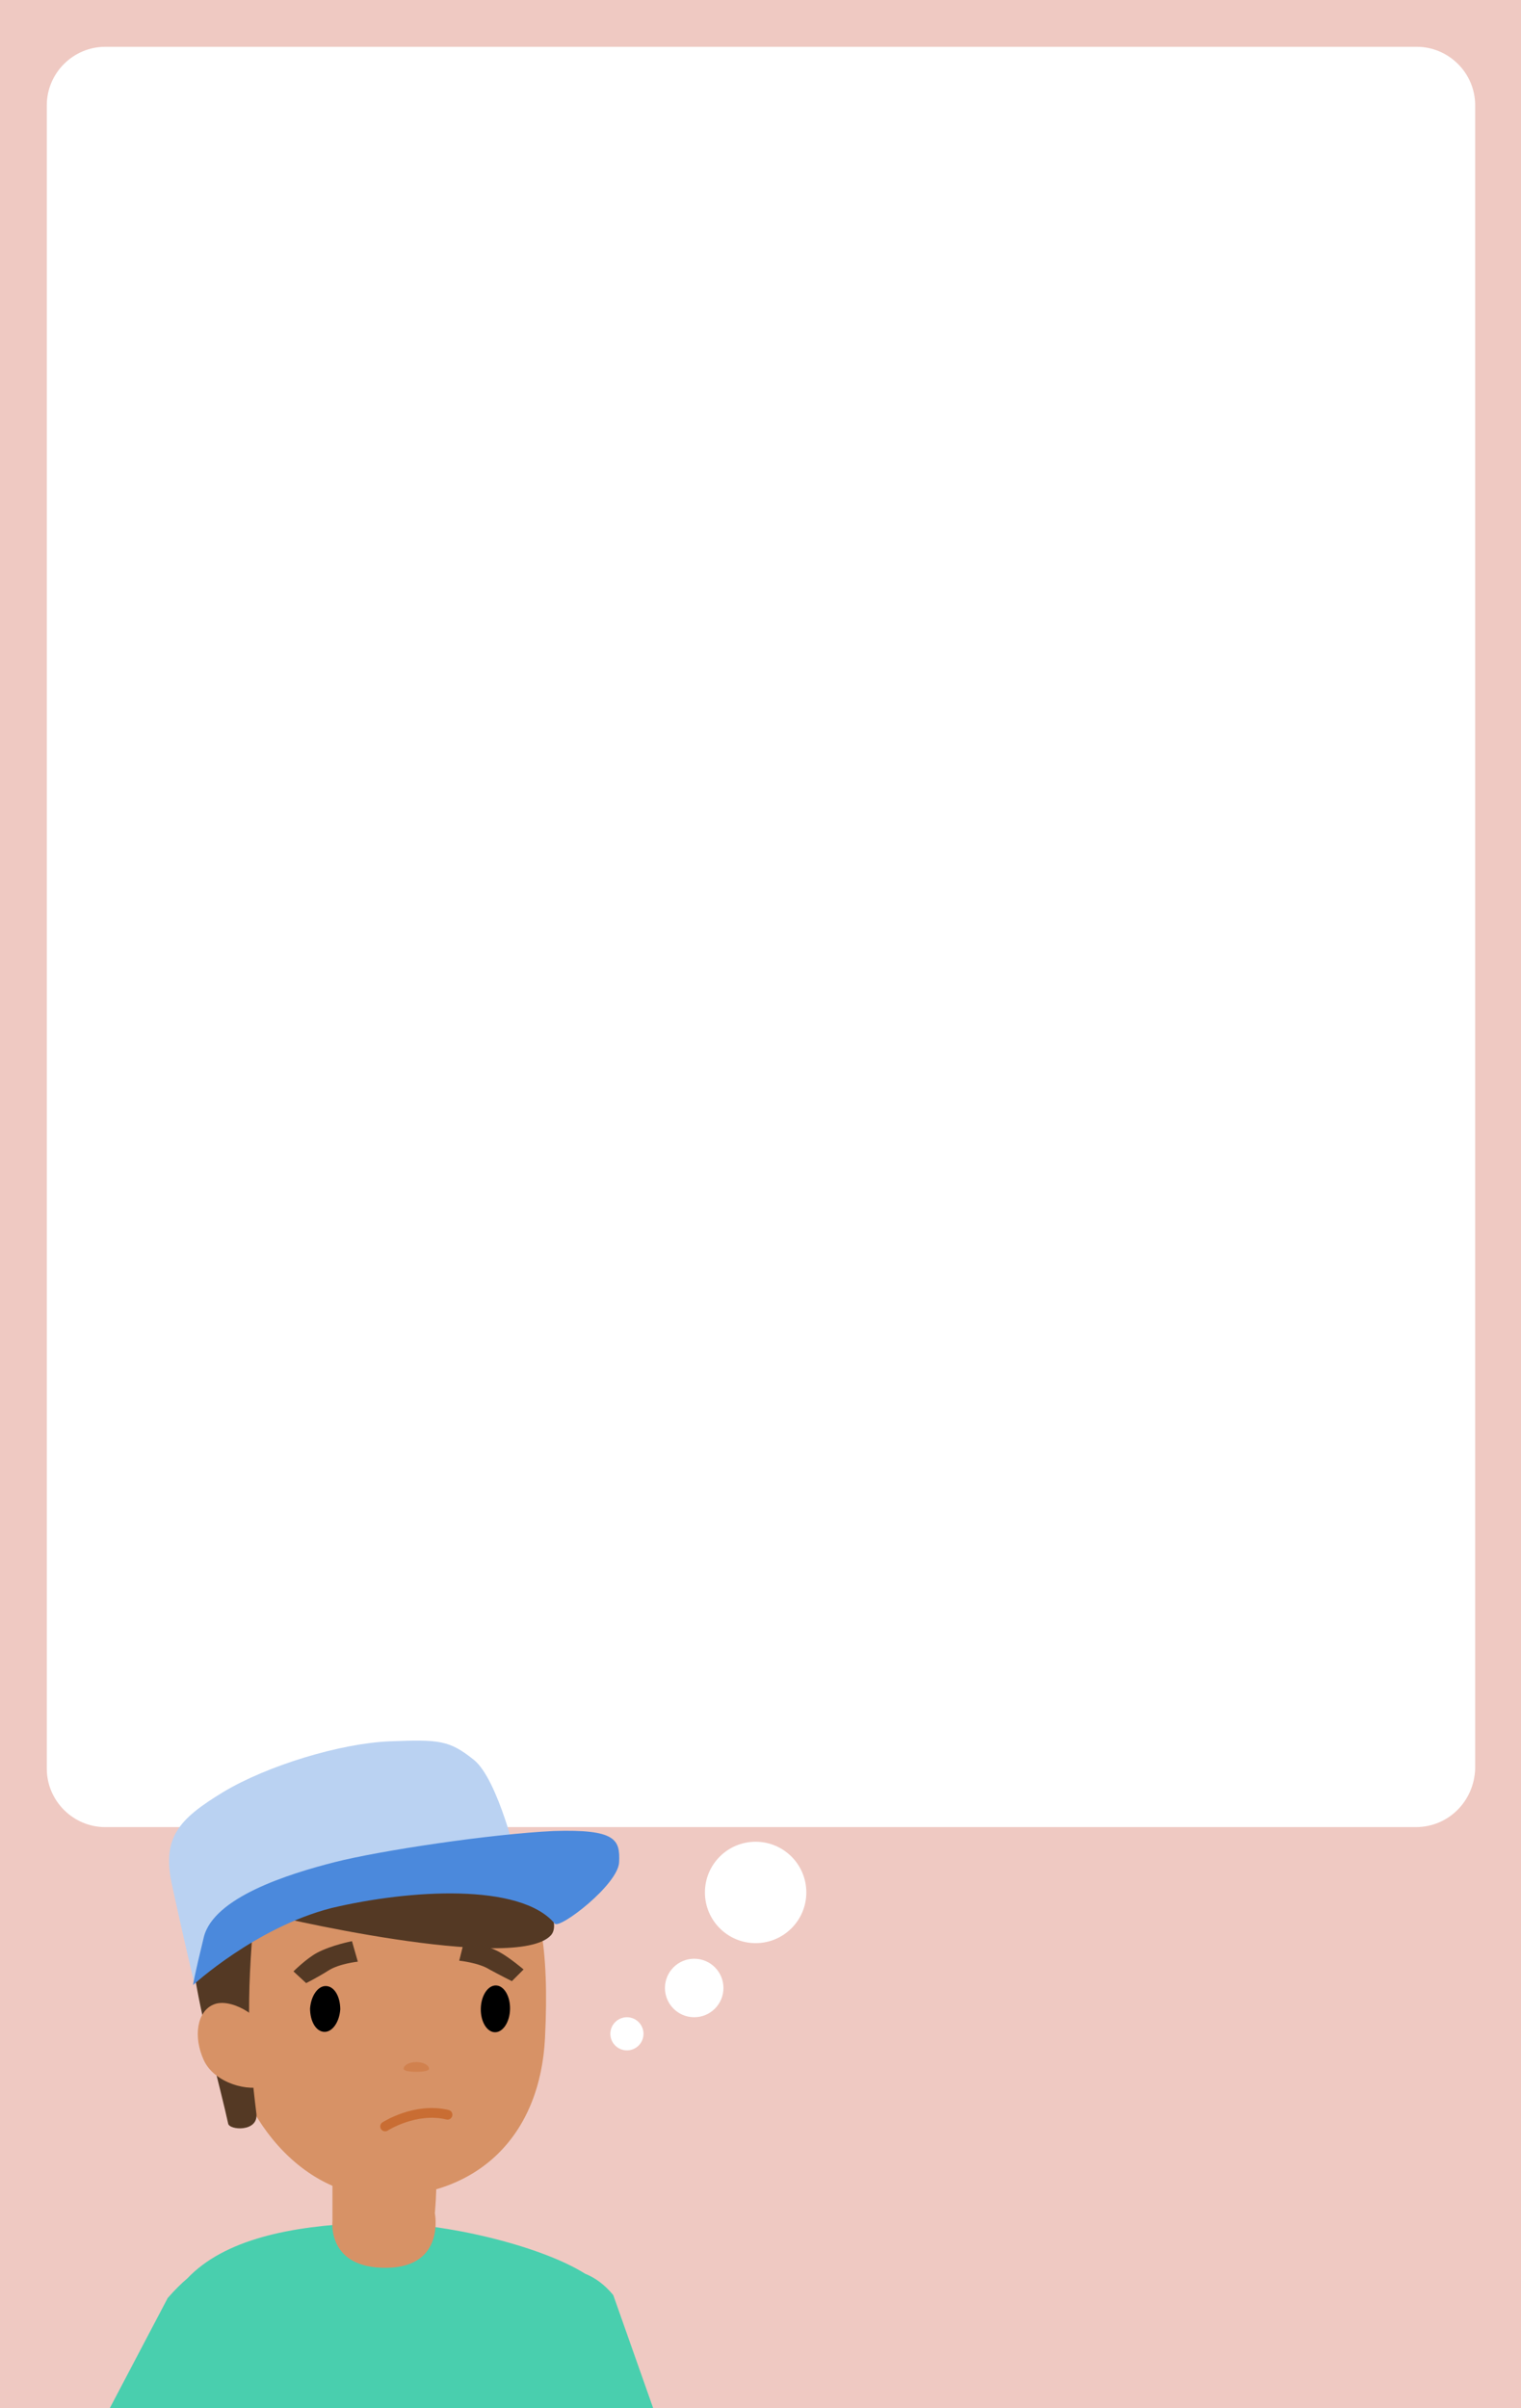 <?xml version="1.0" encoding="UTF-8" standalone="no"?>
<!DOCTYPE svg PUBLIC "-//W3C//DTD SVG 1.1//EN" "http://www.w3.org/Graphics/SVG/1.1/DTD/svg11.dtd">
<svg width="100%" height="100%" viewBox="0 0 156 247" version="1.1" xmlns="http://www.w3.org/2000/svg" xmlns:xlink="http://www.w3.org/1999/xlink" xml:space="preserve" xmlns:serif="http://www.serif.com/" style="fill-rule:evenodd;clip-rule:evenodd;stroke-linecap:round;stroke-miterlimit:10;">
    <g id="fondo02">
        <rect x="0" y="0" width="156" height="247.3" style="fill:rgb(239,201,194);fill-rule:nonzero;"/>
        <path d="M145.2,187.4L10.8,187.4C7.5,187.4 4.8,184.7 4.8,181.4L4.8,10.8C4.8,7.5 7.5,4.8 10.8,4.8L145.3,4.8C148.6,4.8 151.3,7.5 151.3,10.8L151.3,181.4C151.2,184.7 148.6,187.4 145.2,187.4Z" style="fill:white;fill-rule:nonzero;"/>
        <circle cx="77.5" cy="194.1" r="5.2" style="fill:white;"/>
        <circle cx="71.2" cy="203.9" r="3" style="fill:white;"/>
        <circle cx="64.3" cy="208.6" r="1.7" style="fill:white;"/>
    </g>
    <g id="_x30_1_1_">
        <g>
            <path d="M67.1,247.3L62.9,235.4C62,234.3 61,233.6 60,233.2C55.4,230.3 44.9,227.7 37.5,228C29.7,228.3 23,229.7 19.2,233.7C18.6,234.2 17.9,234.9 17.2,235.7L11.1,247.3L67.1,247.3Z" style="fill:rgb(73,207,174);fill-rule:nonzero;"/>
            <path d="M44.5,222.3C41.5,220 34.3,221.7 34.1,222.6L34.1,227.8C34.1,227.8 33.5,232.7 39.7,232.6C45.7,232.5 44.6,227 44.6,227C44.6,227 45,222.6 44.5,222.3Z" style="fill:rgb(215,146,102);fill-rule:nonzero;"/>
            <path d="M44,217.9C43.8,217.8 43.6,217.8 43.3,217.7C43.3,217.5 43.4,217.4 43.4,217.3L44,217.9Z" style="fill:white;fill-rule:nonzero;"/>
            <path d="M55.9,209C55.4,219.1 49,225.3 39.2,225.3C30.4,225.2 23.4,216.1 23,206C22.6,195.9 27.7,186.8 37.4,186.8C52.1,186.8 56.8,190.6 55.9,209Z" style="fill:rgb(215,146,102);fill-rule:nonzero;"/>
            <path d="M20.4,191.8C24,185.5 42.3,183.8 49,186.2C50,186.6 58.6,196.2 56.5,198.5C52.9,202.4 27.6,196.5 26.1,196C25.2,205.4 25.5,210.4 26.3,216.8C26.5,218.7 23.5,218.5 23.4,217.8C21.8,210.5 17.5,197 20.4,191.8Z" style="fill:rgb(84,57,36);fill-rule:nonzero;"/>
            <path d="M27.7,208.9C28.8,211.3 28.8,213.2 27.2,213.9C25.6,214.6 22,213.7 20.9,211.3C19.8,208.9 20.2,206.3 21.9,205.6C23.5,204.9 26.6,206.5 27.7,208.9Z" style="fill:rgb(215,146,102);fill-rule:nonzero;"/>
            <path d="M31.8,206C31.8,207.3 32.4,208.4 33.3,208.4C34.1,208.4 34.8,207.4 34.9,206.1C34.9,204.8 34.3,203.7 33.4,203.7C32.6,203.7 31.9,204.7 31.8,206Z" style="fill-rule:nonzero;"/>
            <g transform="matrix(-1,-0.024,0.024,-1,96.566,413.356)">
                <ellipse cx="50.7" cy="206.1" rx="1.5" ry="2.4"/>
            </g>
            <path d="M36.1,199.1C36.1,199.1 34,199.5 32.5,200.3C31.4,200.9 30.1,202.2 30.1,202.2L31.4,203.4C31.4,203.4 32.6,202.8 33.7,202.1C34.8,201.4 36.7,201.2 36.7,201.2L36.1,199.1ZM47.6,199.1C47.6,199.1 49.7,199.4 51.2,200.2C52.3,200.8 53.7,202 53.7,202L52.5,203.2C52.5,203.2 51.3,202.6 50.2,202C49.1,201.3 47.1,201.1 47.1,201.1L47.6,199.1Z" style="fill:rgb(84,57,36);fill-rule:nonzero;"/>
            <path d="M41.4,212.2C41.4,211.8 42,211.5 42.7,211.5C43.4,211.5 44,211.8 44,212.2C44,212.6 41.4,212.6 41.4,212.2Z" style="fill:rgb(209,129,78);fill-rule:nonzero;"/>
            <path d="M22.9,183.8C27.4,181.1 34.9,178.8 40,178.6C45.1,178.4 46.1,178.5 48.6,180.5C51.1,182.5 53.1,191.1 53.1,191.1L53.2,192C38.5,188.1 19.9,203.3 19.9,203.3C19.9,203.3 18.8,198.7 17.7,193.6C16.5,188.5 18.3,186.6 22.9,183.8Z" style="fill:rgb(186,210,242);fill-rule:nonzero;"/>
            <path d="M56.9,197.3C57.4,197.9 63.4,193.3 63.5,191C63.6,188.7 63.2,187.6 56.8,187.8C50.4,188.1 39,189.8 34.3,191C29.6,192.2 21.9,194.6 20.9,198.7C19.9,202.8 19.8,203.6 19.8,203.6C19.8,203.6 26.2,197.7 34,195.7C42,193.8 53.4,193.1 56.9,197.3Z" style="fill:rgb(75,137,220);fill-rule:nonzero;"/>
            <path d="M39.5,218.1C39.5,218.1 42.6,216.1 45.9,216.9" style="fill:none;fill-rule:nonzero;stroke:rgb(201,109,51);stroke-width:1px;"/>
        </g>
    </g>
</svg>
